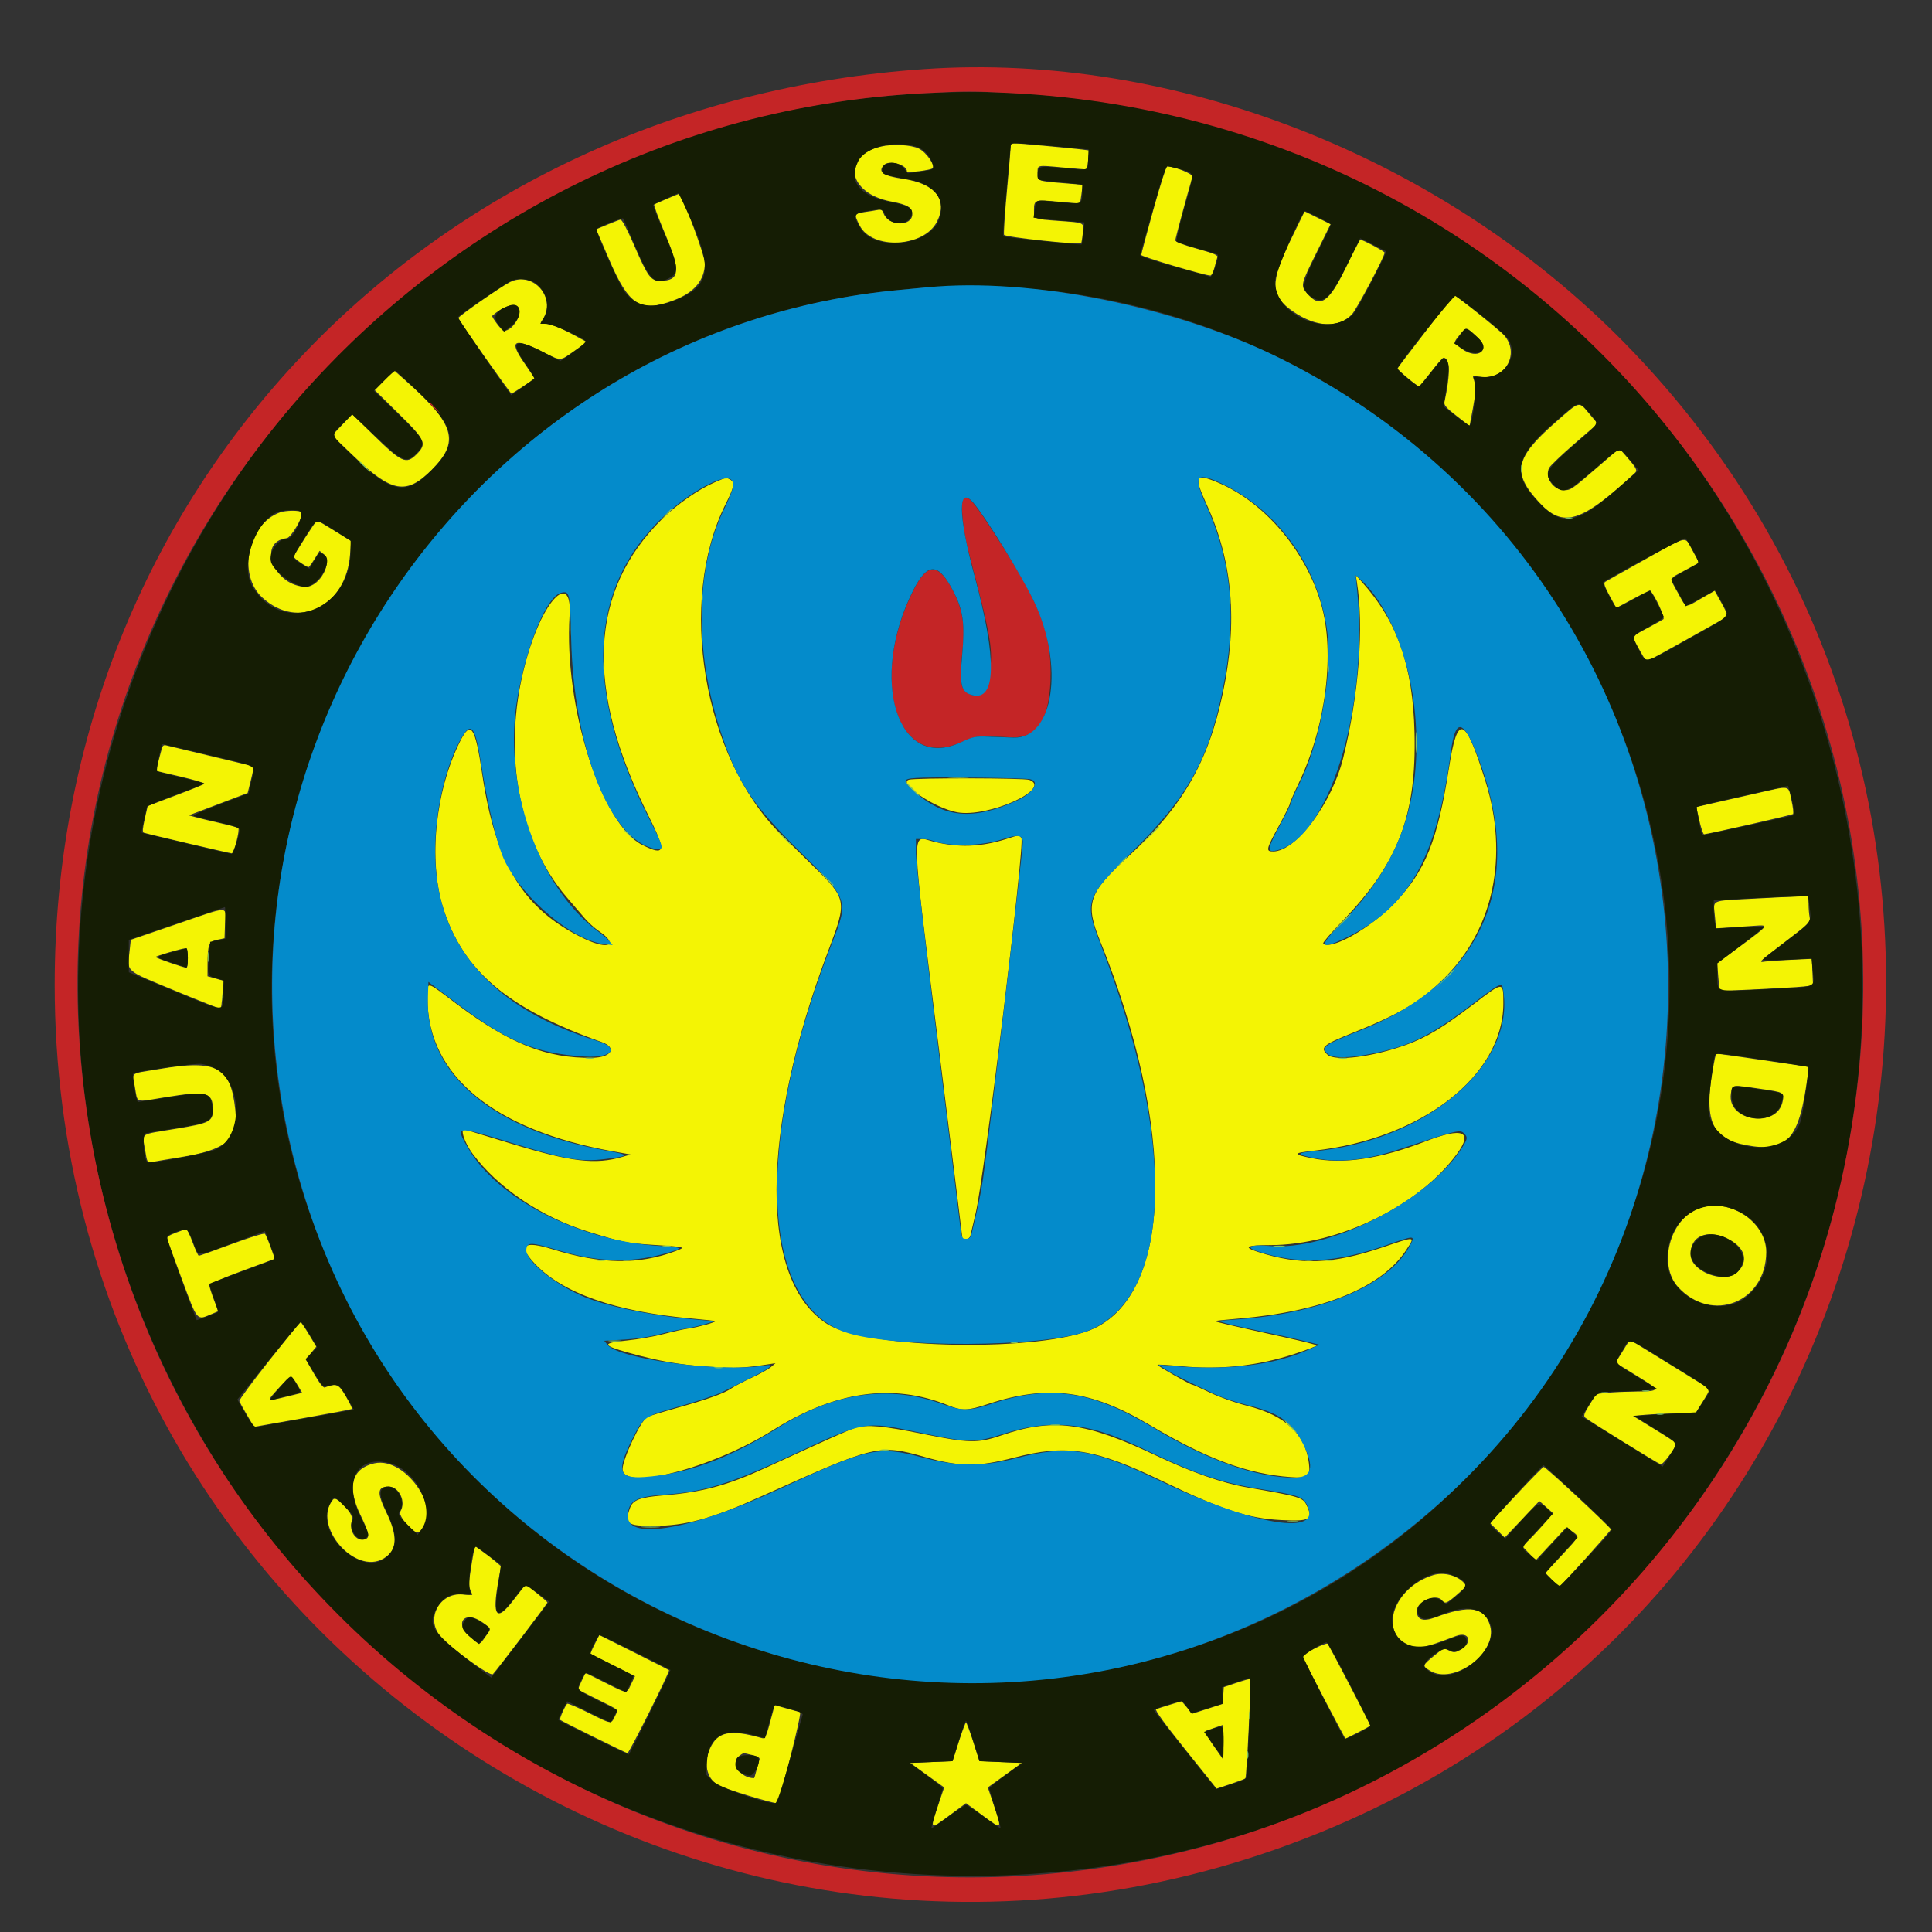 <svg id="svg" version="1.1" xmlns="http://www.w3.org/2000/svg" xmlns:xlink="http://www.w3.org/1999/xlink" width="400" height="400" viewBox="0, 0, 400,400"><rect x="0" y="0" width="400" height="400" fill="#333333" stroke="none"/><g id="svgg"><path id="path0" d="M209.262 30.278 C 209.264 30.634,208.910 34.796,208.477 39.525 C 208.044 44.255,207.775 48.347,207.879 48.619 C 208.059 49.086,223.484 50.749,223.838 50.339 C 223.911 50.254,224.068 49.321,224.187 48.266 C 224.439 46.029,224.621 46.122,219.259 45.741 C 214.025 45.368,214.074 45.390,214.074 43.477 C 214.074 41.358,214.258 41.299,219.363 41.781 C 221.642 41.996,223.541 42.138,223.581 42.098 C 223.622 42.057,223.768 41.175,223.906 40.137 L 224.156 38.251 221.059 38.002 C 214.766 37.496,214.815 37.512,214.815 35.946 C 214.815 34.097,214.526 34.167,220.076 34.677 C 222.781 34.926,225.014 35.100,225.038 35.065 C 225.062 35.029,225.179 34.134,225.299 33.075 L 225.516 31.151 223.962 30.947 C 222.305 30.729,210.378 29.630,209.676 29.630 C 209.447 29.630,209.261 29.921,209.262 30.278 M182.348 30.355 C 174.096 32.321,175.561 40.045,184.502 41.716 C 187.829 42.338,188.889 42.961,188.889 44.296 C 188.889 46.973,183.959 46.880,182.934 44.183 C 182.661 43.466,182.394 43.302,181.754 43.459 C 181.298 43.571,180.047 43.777,178.972 43.917 C 176.851 44.194,176.793 44.355,177.975 46.667 C 180.601 51.803,191.337 51.242,194.023 45.828 C 196.272 41.295,193.616 37.992,186.946 37.025 C 182.808 36.426,181.628 35.557,183.037 34.148 C 184.120 33.065,187.778 34.100,187.778 35.490 C 187.778 35.830,192.620 35.245,193.049 34.853 C 193.686 34.272,191.782 31.514,190.224 30.760 C 188.583 29.965,184.800 29.770,182.348 30.355 M238.789 43.427 C 237.410 48.366,236.285 52.580,236.289 52.790 C 236.295 53.128,249.537 57.064,250.604 57.045 C 250.835 57.040,251.207 56.308,251.431 55.418 C 251.655 54.528,251.932 53.556,252.045 53.260 C 252.205 52.843,251.244 52.441,247.793 51.486 C 244.914 50.688,243.333 50.074,243.333 49.752 C 243.333 49.365,245.817 40.168,246.886 36.595 C 247.053 36.037,243.146 34.440,241.627 34.446 C 241.445 34.446,240.168 38.488,238.789 43.427 M138.148 41.144 C 136.824 41.721,135.609 42.243,135.447 42.305 C 135.285 42.367,136.333 45.197,137.775 48.593 C 140.985 56.155,140.757 58.148,136.681 58.148 C 134.737 58.148,134.129 57.326,131.346 50.926 C 129.815 47.404,128.754 45.410,128.447 45.478 C 128.181 45.537,126.944 46.011,125.698 46.530 L 123.434 47.476 126.056 53.590 C 130.209 63.274,132.546 64.771,139.468 62.182 C 143.762 60.575,145.926 57.979,145.926 54.435 C 145.926 52.933,141.442 40.887,140.605 40.141 C 140.578 40.116,139.472 40.568,138.148 41.144 M267.194 49.734 C 262.902 58.544,263.011 61.271,267.786 64.535 C 272.507 67.762,277.136 67.982,279.877 65.108 C 280.875 64.060,286.667 53.142,286.667 52.306 C 286.667 52.044,282.134 49.630,281.642 49.630 C 281.534 49.630,280.191 52.217,278.658 55.380 C 275.108 62.703,273.278 63.908,270.578 60.700 C 269.244 59.114,269.293 58.906,272.554 52.323 L 275.478 46.420 272.791 45.091 L 270.104 43.761 267.194 49.734 M105.532 58.436 C 103.513 59.466,94.761 65.588,94.887 65.883 C 95.247 66.725,105.656 81.481,105.890 81.481 C 106.098 81.481,109.916 78.973,110.639 78.360 C 110.686 78.321,109.704 76.823,108.457 75.032 C 105.300 70.494,106.384 69.845,112.222 72.778 C 116.277 74.814,115.829 74.824,118.939 72.633 L 121.511 70.821 118.811 69.366 C 115.708 67.694,113.977 67.037,112.680 67.037 C 111.806 67.037,111.791 66.999,112.338 66.165 C 115.300 61.644,110.324 55.993,105.532 58.436 M295.185 68.580 C 292.028 72.675,289.398 76.142,289.342 76.284 C 289.249 76.517,293.425 80.000,293.798 80.000 C 293.884 80.000,294.988 78.667,296.251 77.037 C 297.514 75.407,298.674 74.074,298.829 74.074 C 300.254 74.074,300.338 77.362,299.064 83.214 C 298.922 83.864,299.409 84.425,301.574 86.111 L 304.259 88.201 304.967 84.406 C 305.505 81.518,305.586 80.280,305.305 79.227 L 304.935 77.844 306.882 78.045 C 311.787 78.551,314.648 73.107,311.413 69.423 C 310.455 68.332,301.400 61.086,301.042 61.123 C 300.978 61.130,298.343 64.486,295.185 68.580 M107.196 63.545 C 108.413 64.763,106.178 68.572,104.285 68.504 C 103.895 68.491,101.695 65.578,101.921 65.375 C 103.927 63.568,106.371 62.720,107.196 63.545 M305.833 69.776 C 308.771 72.486,305.976 74.630,302.648 72.220 C 300.809 70.887,300.829 71.049,302.281 69.241 C 303.569 67.639,303.508 67.630,305.833 69.776 M79.600 78.739 L 77.593 80.776 82.500 85.598 C 88.108 91.110,88.446 91.867,86.268 94.046 C 84.084 96.230,83.171 95.812,77.107 89.856 L 72.917 85.741 70.842 87.954 L 68.766 90.167 73.364 94.560 C 81.145 101.995,84.148 102.502,89.386 97.265 C 95.224 91.427,94.189 87.857,84.054 78.871 L 81.607 76.702 79.600 78.739 M322.122 87.377 C 313.629 94.802,312.992 97.850,318.651 103.989 C 323.621 109.382,327.294 108.260,338.483 97.932 C 339.074 97.387,338.814 96.902,336.534 94.290 L 335.267 92.840 331.430 96.152 C 325.295 101.446,325.245 101.481,323.844 101.481 C 321.567 101.481,319.727 98.746,320.736 96.861 C 320.989 96.389,323.348 94.139,325.979 91.862 L 330.763 87.722 329.282 85.953 C 326.780 82.964,327.283 82.864,322.122 87.377 M147.963 99.867 C 144.668 101.272,140.170 104.406,137.096 107.439 C 121.983 122.351,121.035 142.492,134.210 168.792 C 137.987 176.331,137.791 177.337,133.012 174.955 C 124.487 170.707,116.717 146.222,117.923 127.407 C 118.461 119.020,113.430 122.921,109.863 133.657 C 103.526 152.736,106.484 173.202,117.407 185.850 C 118.731 187.384,120.389 189.319,121.092 190.152 C 121.794 190.985,123.108 192.168,124.012 192.781 C 128.129 195.574,126.063 196.758,121.137 194.429 C 108.454 188.428,102.620 179.056,99.823 160.185 C 98.371 150.387,97.479 149.058,95.286 153.426 C 90.132 163.694,88.657 178.097,91.751 187.963 C 95.828 200.967,105.158 208.870,124.537 215.734 C 127.832 216.901,126.638 218.948,122.627 219.008 C 113.193 219.149,105.535 216.114,94.599 207.900 C 87.940 202.897,88.519 203.003,88.519 206.793 C 88.519 222.643,102.266 233.965,126.852 238.363 L 130.556 239.025 128.908 239.510 C 123.300 241.162,118.328 240.581,106.013 236.834 C 100.974 235.302,96.577 233.964,96.240 233.862 C 95.168 233.537,96.158 236.598,97.863 238.884 C 103.137 245.950,111.987 251.929,121.646 254.951 C 128.865 257.210,129.731 257.385,135.513 257.751 C 141.966 258.160,142.079 258.192,139.916 259.009 C 132.254 261.904,124.531 261.792,114.365 258.640 C 108.414 256.794,107.140 257.790,110.648 261.545 C 116.394 267.696,127.404 271.568,143.148 272.976 C 145.796 273.213,148.021 273.462,148.092 273.530 C 148.309 273.737,144.364 274.829,142.593 275.053 C 141.676 275.169,139.349 275.681,137.422 276.192 C 135.495 276.703,132.042 277.311,129.749 277.542 C 124.563 278.066,124.615 278.513,130.043 280.038 C 136.381 281.819,140.817 282.591,146.955 282.982 C 152.416 283.330,153.947 283.260,159.444 282.408 L 160.556 282.236 159.630 283.026 C 159.120 283.461,157.289 284.474,155.560 285.279 C 153.831 286.084,151.967 287.062,151.419 287.452 C 149.998 288.464,146.426 289.746,140.113 291.511 C 137.097 292.354,134.345 293.194,133.997 293.378 C 132.695 294.067,128.931 302.012,128.898 304.140 C 128.827 308.793,147.537 303.964,160.000 296.113 C 172.858 288.014,184.868 286.311,196.321 290.965 C 199.166 292.121,200.307 292.085,204.488 290.706 C 216.906 286.611,225.788 287.751,238.009 295.008 C 249.892 302.066,258.316 305.181,267.229 305.813 C 270.890 306.073,271.324 305.743,270.994 302.957 C 270.280 296.926,266.091 293.033,258.174 291.043 C 255.756 290.435,252.470 289.268,250.513 288.322 C 248.629 287.412,246.964 286.667,246.814 286.667 C 246.406 286.667,239.630 282.809,239.630 282.577 C 239.630 282.466,241.838 282.592,244.537 282.857 C 252.607 283.648,260.504 282.789,268.056 280.298 C 270.551 279.475,272.592 278.696,272.592 278.568 C 272.592 278.439,269.717 277.701,266.203 276.929 C 254.833 274.430,251.425 273.636,251.547 273.517 C 251.613 273.452,253.874 273.212,256.573 272.984 C 274.003 271.508,286.160 266.505,291.177 258.742 C 293.026 255.882,293.224 255.900,286.147 258.283 C 275.761 261.780,269.190 262.011,260.420 259.189 C 257.285 258.179,258.001 257.791,263.007 257.783 C 277.152 257.763,293.781 249.646,301.611 238.941 C 305.067 234.215,302.863 233.306,295.185 236.288 C 285.683 239.979,278.033 241.111,271.558 239.786 C 267.526 238.961,267.612 238.727,272.133 238.224 C 294.430 235.745,311.229 222.666,311.245 207.774 C 311.250 203.153,311.317 203.152,305.181 207.837 C 298.772 212.730,295.395 214.769,291.138 216.317 C 284.213 218.834,276.452 219.812,274.855 218.369 C 273.215 216.886,273.863 216.321,280.046 213.843 C 289.971 209.865,294.187 207.340,299.101 202.431 C 309.231 192.309,312.376 177.217,307.567 161.802 C 303.311 148.159,301.770 147.591,299.990 159.009 C 297.652 174.008,295.113 180.324,288.766 186.935 C 283.684 192.229,275.500 196.858,273.955 195.313 C 273.822 195.180,275.586 193.132,277.875 190.762 C 289.491 178.736,293.282 168.851,292.859 151.692 C 292.515 137.788,289.299 128.624,281.866 120.370 L 280.699 119.074 280.922 120.465 C 282.420 129.794,281.351 143.661,278.117 156.852 C 275.820 166.222,268.347 176.250,263.633 176.288 C 262.034 176.301,262.115 175.894,264.635 171.255 C 265.951 168.833,267.029 166.665,267.032 166.436 C 267.035 166.208,267.863 164.291,268.872 162.177 C 274.543 150.296,276.439 135.112,273.511 125.010 C 270.332 114.041,261.868 104.052,252.290 99.965 C 247.457 97.903,247.114 98.509,249.794 104.367 C 255.223 116.230,256.300 128.747,253.167 143.541 C 250.136 157.852,244.775 167.098,233.551 177.378 C 225.321 184.915,224.615 187.041,227.760 194.815 C 243.431 233.555,242.941 267.243,226.594 275.006 C 216.105 279.987,179.706 279.424,171.315 274.150 C 157.173 265.262,157.267 234.368,171.550 196.667 C 175.401 186.502,175.334 186.130,168.426 179.376 C 165.964 176.969,162.882 173.937,161.578 172.637 C 145.537 156.664,140.180 124.425,150.232 104.359 C 152.028 100.775,152.194 99.839,151.135 99.272 C 150.261 98.804,150.608 98.739,147.963 99.867 M57.963 106.091 C 51.296 108.504,49.130 118.936,54.305 123.707 C 61.698 130.521,71.657 125.632,72.478 114.786 L 72.686 112.033 69.276 109.905 C 67.400 108.735,65.754 107.779,65.618 107.780 C 65.414 107.781,61.195 114.325,60.809 115.239 C 60.704 115.489,63.421 117.407,63.881 117.407 C 63.986 117.407,64.545 116.649,65.121 115.723 L 66.170 114.038 67.018 114.725 C 68.991 116.323,66.201 121.481,63.365 121.481 C 56.779 121.481,53.081 112.149,59.377 111.418 C 60.291 111.311,63.020 106.600,62.480 106.060 C 62.048 105.628,59.189 105.647,57.963 106.091 M340.555 115.843 C 336.277 118.231,332.570 120.319,332.318 120.483 C 331.977 120.704,332.214 121.432,333.244 123.326 L 334.630 125.872 338.079 124.009 C 339.976 122.984,341.587 122.205,341.658 122.277 C 342.669 123.301,344.801 127.931,344.386 128.203 C 344.113 128.383,342.597 129.226,341.019 130.077 C 337.673 131.880,337.788 131.542,339.476 134.613 C 340.707 136.852,340.863 136.998,341.606 136.603 C 343.661 135.511,357.581 127.727,357.711 127.597 C 357.792 127.517,357.215 126.293,356.429 124.878 L 355.000 122.306 352.222 123.912 C 348.746 125.922,349.200 126.025,347.433 122.825 C 345.563 119.437,345.413 119.941,348.849 118.078 L 351.772 116.494 350.423 113.994 C 348.754 110.900,349.740 110.715,340.555 115.843 M33.315 155.680 C 33.095 156.528,32.775 157.757,32.603 158.410 L 32.290 159.599 37.440 160.801 C 40.273 161.462,42.465 162.128,42.311 162.281 C 42.158 162.435,39.455 163.531,36.305 164.717 L 30.578 166.873 29.964 169.577 C 29.526 171.507,29.470 172.317,29.768 172.408 C 30.911 172.759,47.646 176.675,47.985 176.671 C 48.444 176.666,49.699 171.774,49.327 171.439 C 49.188 171.314,47.481 170.851,45.534 170.410 C 43.587 169.970,41.340 169.429,40.541 169.208 L 39.089 168.807 45.179 166.495 L 51.269 164.183 51.947 161.490 C 52.320 160.009,52.576 158.756,52.516 158.704 C 52.456 158.652,48.741 157.746,44.259 156.690 C 39.778 155.634,35.572 154.627,34.913 154.453 C 33.739 154.143,33.707 154.168,33.315 155.680 M188.191 161.432 C 185.782 162.107,193.545 167.351,198.179 168.179 C 204.569 169.321,217.961 163.311,213.124 161.472 C 212.065 161.070,189.614 161.034,188.191 161.432 M363.519 164.288 C 360.463 164.983,356.443 165.894,354.585 166.314 L 351.207 167.076 351.847 169.927 C 352.198 171.495,352.635 172.756,352.817 172.730 C 354.574 172.476,370.994 168.738,371.209 168.543 C 371.365 168.402,371.222 167.088,370.891 165.624 C 370.183 162.490,370.871 162.615,363.519 164.288 M208.337 173.711 C 203.130 175.373,198.400 175.541,193.249 174.245 C 188.563 173.066,188.456 169.555,194.612 218.889 C 197.167 239.361,199.257 256.236,199.258 256.389 C 199.261 257.099,200.741 256.600,200.906 255.833 C 201.005 255.375,201.503 253.250,202.011 251.111 C 203.823 243.495,212.235 174.426,211.464 173.497 C 210.927 172.850,211.064 172.840,208.337 173.711 M362.714 186.076 C 354.027 186.552,354.735 186.230,355.045 189.566 L 355.290 192.204 358.108 192.019 C 359.658 191.918,361.968 191.761,363.241 191.672 C 366.308 191.456,366.301 191.467,360.532 195.741 L 355.532 199.444 355.752 202.214 C 355.873 203.738,356.023 205.035,356.085 205.098 C 356.219 205.232,370.850 204.508,373.519 204.235 L 375.370 204.046 375.249 201.282 L 375.127 198.519 370.804 198.722 C 368.427 198.833,366.023 198.996,365.463 199.083 C 363.948 199.318,364.019 199.248,369.660 194.938 C 374.615 191.152,374.865 190.899,374.660 189.874 C 374.541 189.281,374.444 188.067,374.444 187.176 L 374.444 185.556 372.315 185.611 C 371.144 185.642,366.823 185.851,362.714 186.076 M36.411 191.387 L 27.081 194.583 26.841 196.830 C 26.356 201.354,25.622 200.706,36.217 205.101 C 41.368 207.237,45.638 208.922,45.705 208.844 C 45.771 208.767,45.937 207.435,46.072 205.884 L 46.318 203.065 44.640 202.596 L 42.963 202.126 42.967 199.859 C 42.975 195.563,43.206 194.947,44.949 194.580 L 46.481 194.258 46.589 191.203 C 46.720 187.483,47.867 187.463,36.411 191.387 M38.889 198.333 C 38.889 199.454,38.774 200.370,38.633 200.370 C 38.046 200.370,32.222 198.347,32.222 198.143 C 32.222 197.931,37.466 196.397,38.426 196.329 C 38.744 196.307,38.889 196.933,38.889 198.333 M355.041 219.167 C 352.565 231.597,353.998 235.627,361.401 237.059 C 370.044 238.730,372.519 235.975,374.249 222.757 L 374.494 220.884 365.117 219.512 C 359.960 218.758,355.629 218.142,355.492 218.144 C 355.356 218.146,355.153 218.606,355.041 219.167 M32.987 221.335 C 26.649 222.402,27.385 221.853,27.945 225.100 C 28.525 228.457,27.812 228.214,34.074 227.192 C 42.691 225.786,44.074 226.124,44.074 229.639 C 44.074 232.236,43.509 232.534,36.334 233.719 C 28.736 234.973,29.463 234.486,30.022 237.951 C 30.468 240.714,30.499 240.772,31.443 240.580 C 31.973 240.472,34.574 240.035,37.222 239.609 C 46.914 238.051,49.373 235.936,48.708 229.732 C 47.758 220.857,44.898 219.329,32.987 221.335 M364.444 225.423 C 369.379 226.137,369.435 226.168,369.093 227.991 C 368.017 233.729,357.495 232.200,358.360 226.431 C 358.648 224.515,358.428 224.552,364.444 225.423 M351.671 250.199 C 345.672 252.490,343.236 261.913,347.457 266.493 C 354.441 274.069,365.623 269.630,365.677 259.259 C 365.709 252.894,357.879 247.828,351.671 250.199 M36.374 255.236 C 34.875 255.812,34.462 256.134,34.615 256.606 C 34.726 256.945,36.119 260.722,37.713 265.000 C 40.938 273.659,40.694 273.375,43.792 272.062 L 45.176 271.475 44.255 269.027 C 43.748 267.680,43.333 266.365,43.333 266.105 C 43.333 265.828,46.160 264.588,50.118 263.128 L 56.903 260.625 56.020 258.183 C 55.534 256.840,55.004 255.605,54.841 255.439 C 54.678 255.273,51.593 256.232,47.985 257.569 C 44.377 258.906,41.309 260.000,41.167 260.000 C 41.025 260.000,40.443 258.750,39.875 257.222 C 39.307 255.694,38.728 254.453,38.588 254.464 C 38.448 254.474,37.452 254.822,36.374 255.236 M357.622 256.439 C 361.311 258.157,362.182 261.161,359.647 263.426 C 356.895 265.884,350.032 263.234,350.008 259.704 C 349.983 255.888,353.343 254.446,357.622 256.439 M55.741 281.691 C 52.278 286.065,49.496 289.836,49.558 290.070 C 49.621 290.305,50.330 291.604,51.133 292.957 L 52.595 295.417 62.650 293.640 C 68.180 292.663,72.777 291.791,72.866 291.702 C 72.955 291.613,72.388 290.439,71.606 289.092 C 70.118 286.528,69.662 286.337,67.241 287.266 C 66.935 287.384,66.123 286.352,65.028 284.455 L 63.299 281.457 64.391 280.133 L 65.482 278.809 63.947 276.256 C 63.102 274.852,62.327 273.712,62.224 273.722 C 62.121 273.731,59.204 277.318,55.741 281.691 M336.909 278.229 C 336.617 278.694,335.952 279.764,335.432 280.607 L 334.486 282.141 338.904 284.867 C 343.948 287.980,343.935 288.049,338.295 288.111 C 336.441 288.132,333.927 288.252,332.710 288.380 L 330.496 288.611 329.105 290.835 C 327.960 292.667,327.802 293.139,328.209 293.514 C 328.817 294.073,343.025 302.868,343.802 303.166 C 344.268 303.345,347.037 299.617,347.037 298.811 C 347.037 298.720,345.024 297.408,342.563 295.896 L 338.090 293.148 340.619 292.916 C 342.010 292.789,344.921 292.664,347.088 292.639 L 351.028 292.593 352.567 290.139 C 353.413 288.790,354.057 287.645,353.997 287.595 C 353.903 287.516,339.064 278.358,337.887 277.652 C 337.621 277.492,337.225 277.726,336.909 278.229 M61.780 287.057 L 62.563 288.373 59.192 289.196 C 55.025 290.212,55.066 290.271,57.829 287.256 C 60.322 284.535,60.281 284.537,61.780 287.057 M177.123 295.601 C 176.024 295.918,171.601 297.891,158.624 303.853 C 150.572 307.552,145.441 308.939,137.329 309.608 C 132.409 310.014,131.008 310.552,130.411 312.266 C 129.285 315.494,129.850 315.927,135.167 315.919 C 142.005 315.909,147.249 314.473,157.778 309.726 C 181.320 299.113,181.991 298.953,191.499 301.661 C 198.690 303.709,202.397 303.738,209.870 301.802 C 220.841 298.960,226.574 299.864,240.721 306.668 C 253.100 312.622,258.389 314.358,265.237 314.712 C 271.228 315.022,271.930 314.615,270.522 311.648 C 269.753 310.028,269.160 309.850,258.148 307.937 C 253.044 307.050,246.685 304.820,239.278 301.318 C 224.610 294.383,217.935 293.533,207.181 297.228 C 202.475 298.846,200.540 298.804,191.078 296.884 C 182.770 295.197,179.549 294.901,177.123 295.601 M77.509 302.967 C 72.820 304.023,71.793 307.836,74.630 313.663 C 76.488 317.481,76.646 318.358,75.537 318.709 C 73.751 319.277,72.087 316.836,72.861 314.785 C 73.347 313.496,69.749 309.520,68.958 310.472 C 64.521 315.818,73.542 326.252,79.474 322.635 C 82.256 320.938,82.407 318.099,79.981 313.110 C 77.995 309.025,78.107 307.778,80.462 307.778 C 82.663 307.778,84.136 310.947,82.874 312.967 C 82.329 313.840,85.812 317.751,86.664 317.224 C 92.215 313.793,84.283 301.441,77.509 302.967 M313.898 309.516 L 308.488 315.329 310.011 316.831 L 311.534 318.333 315.119 314.550 L 318.704 310.766 320.140 312.037 L 321.576 313.309 319.710 315.451 C 318.684 316.629,317.245 318.168,316.512 318.871 L 315.181 320.150 316.572 321.586 L 317.963 323.022 321.143 319.603 L 324.323 316.184 325.495 317.051 C 327.030 318.186,327.155 317.902,323.309 322.043 L 319.951 325.659 321.347 327.089 C 322.115 327.875,322.775 328.519,322.815 328.519 C 323.063 328.519,333.519 316.931,333.519 316.656 C 333.519 316.254,320.038 303.704,319.606 303.704 C 319.443 303.704,316.874 306.319,313.898 309.516 M97.604 324.108 C 97.072 327.292,97.018 328.368,97.352 329.101 C 97.586 329.614,97.778 330.098,97.778 330.176 C 97.778 330.253,96.903 330.230,95.833 330.123 C 91.012 329.643,88.047 335.157,91.197 338.745 C 93.497 341.364,101.502 347.177,102.041 346.619 C 102.938 345.691,113.318 332.041,113.326 331.781 C 113.333 331.547,109.114 328.148,108.817 328.148 C 108.746 328.148,107.616 329.560,106.305 331.285 C 102.796 335.903,101.846 334.733,103.157 327.407 L 103.720 324.259 102.577 323.286 C 101.948 322.751,100.724 321.804,99.857 321.181 L 98.281 320.049 97.604 324.108 M296.761 326.105 C 288.573 328.617,285.331 337.932,291.717 340.600 C 293.823 341.480,294.321 341.384,301.464 338.708 C 304.338 337.632,304.979 340.241,302.194 341.681 C 301.204 342.193,300.952 342.197,299.988 341.716 C 298.926 341.187,298.847 341.215,296.857 342.854 C 294.457 344.830,294.440 344.893,296.062 345.896 C 300.932 348.906,310.009 342.204,308.526 336.694 C 307.452 332.704,304.304 332.198,297.158 334.867 C 294.599 335.822,293.333 335.368,293.333 333.494 C 293.333 331.546,297.322 329.855,298.519 331.296 C 299.203 332.121,299.491 332.014,301.688 330.118 C 303.551 328.509,303.654 328.337,303.111 327.737 C 301.687 326.164,298.903 325.448,296.761 326.105 M99.944 335.928 C 101.768 337.249,101.743 337.105,100.463 338.914 C 99.210 340.686,99.355 340.689,97.274 338.857 C 93.916 335.901,96.299 333.287,99.944 335.928 M123.129 340.408 C 122.603 341.446,122.225 342.344,122.290 342.402 C 122.355 342.460,124.447 343.527,126.939 344.773 L 131.472 347.038 130.662 348.704 C 129.668 350.751,130.054 350.775,125.240 348.361 L 121.232 346.351 120.414 348.035 C 119.964 348.961,119.645 349.763,119.705 349.817 C 119.766 349.871,121.565 350.787,123.704 351.852 C 128.416 354.199,128.034 353.824,127.295 355.375 C 126.511 357.019,126.655 357.039,121.829 354.618 C 119.582 353.491,117.614 352.650,117.455 352.748 C 117.074 352.984,115.766 355.893,115.961 356.073 C 116.273 356.364,129.635 362.963,129.910 362.963 C 130.262 362.963,138.744 346.023,138.504 345.799 C 138.410 345.711,135.128 344.037,131.209 342.080 L 124.086 338.521 123.129 340.408 M272.130 341.334 C 270.755 342.032,269.630 342.694,269.630 342.806 C 269.630 343.014,273.983 351.455,276.919 356.940 L 278.553 359.992 281.128 358.695 C 282.545 357.982,283.704 357.335,283.704 357.258 C 283.704 357.021,275.133 340.572,274.873 340.310 C 274.739 340.175,273.505 340.636,272.130 341.334 M256.038 348.408 L 253.372 349.308 253.260 351.043 L 253.148 352.778 250.000 353.795 L 246.852 354.813 245.741 353.513 L 244.630 352.214 242.245 352.946 C 240.933 353.349,239.636 353.764,239.363 353.869 C 239.034 353.995,241.062 356.800,245.374 362.185 L 251.880 370.310 254.736 369.366 C 256.307 368.847,257.703 368.319,257.837 368.193 C 258.099 367.946,259.087 347.839,258.847 347.632 C 258.768 347.564,257.504 347.914,256.038 348.408 M159.979 354.565 C 158.605 359.807,158.486 360.079,157.649 359.840 C 151.172 357.994,148.584 358.518,147.005 361.994 C 145.631 365.018,146.290 368.140,148.602 369.564 C 149.782 370.291,160.638 373.596,160.864 373.298 C 161.584 372.347,166.126 354.444,165.647 354.444 C 165.494 354.444,164.247 354.124,162.876 353.732 L 160.384 353.019 159.979 354.565 M198.497 360.648 L 197.222 364.630 192.835 364.815 L 188.448 365.000 191.966 367.534 L 195.484 370.067 194.223 373.810 C 192.514 378.887,192.495 378.870,196.481 375.926 L 200.000 373.327 203.519 375.926 C 207.505 378.870,207.486 378.887,205.777 373.810 L 204.516 370.067 208.034 367.534 L 211.552 365.000 207.165 364.815 L 202.778 364.630 201.503 360.648 C 200.802 358.458,200.126 356.667,200.000 356.667 C 199.874 356.667,199.198 358.458,198.497 360.648 M253.261 362.250 L 253.148 364.154 251.182 361.333 C 249.827 359.389,249.366 358.457,249.700 358.334 C 249.967 358.237,250.852 357.929,251.667 357.650 L 253.148 357.143 253.261 358.744 C 253.322 359.625,253.322 361.203,253.261 362.250 M155.783 363.383 C 157.018 363.694,157.394 363.945,157.236 364.356 C 157.119 364.661,156.840 365.639,156.616 366.529 C 156.392 367.420,156.170 368.148,156.122 368.148 C 153.247 368.148,151.086 364.912,153.045 363.540 C 154.026 362.853,153.743 362.869,155.783 363.383 " stroke="none" fill="#f4f404" fill-rule="evenodd"></path><path id="path1" d="M191.667 19.282 C 49.503 26.443,-31.239 185.055,46.221 305.000 C 112.815 408.120,263.942 417.290,342.267 322.963 C 436.749 209.177,367.978 36.850,221.441 20.197 C 211.460 19.063,201.868 18.768,191.667 19.282 M189.911 30.426 C 191.230 30.835,192.765 32.587,193.147 34.118 C 193.386 35.073,193.349 35.093,190.676 35.491 L 187.963 35.895 187.103 34.800 C 185.738 33.061,182.291 33.522,182.649 35.395 C 182.793 36.149,182.957 36.202,188.330 37.211 C 193.693 38.218,196.041 41.534,194.314 45.666 C 192.111 50.940,181.127 52.051,178.196 47.296 C 176.554 44.634,176.693 44.210,179.353 43.747 C 182.641 43.174,182.748 43.193,183.219 44.441 C 184.052 46.649,187.932 46.845,188.677 44.716 C 189.211 43.192,188.383 42.623,184.494 41.842 C 177.939 40.528,175.630 37.706,177.641 33.469 C 179.085 30.425,185.099 28.934,189.911 30.426 M218.704 30.311 L 225.370 30.938 225.285 32.931 C 225.176 35.467,225.639 35.299,220.186 34.786 C 215.033 34.301,214.832 34.360,214.820 36.341 C 214.815 37.278,214.909 37.320,217.500 37.553 C 218.977 37.686,221.060 37.893,222.130 38.014 L 224.074 38.233 224.068 39.765 C 224.059 42.327,224.014 42.345,219.107 41.840 C 214.158 41.329,214.518 41.214,214.218 43.402 L 213.988 45.078 215.790 45.307 C 216.782 45.433,219.153 45.649,221.060 45.787 L 224.527 46.038 224.272 48.295 C 224.132 49.536,223.988 50.575,223.953 50.605 C 223.765 50.763,207.927 49.134,207.737 48.937 C 207.612 48.809,207.897 44.620,208.370 39.630 C 208.842 34.639,209.235 30.347,209.244 30.093 C 209.264 29.502,210.374 29.527,218.704 30.311 M244.489 35.072 C 247.396 35.880,247.359 35.448,245.180 43.130 C 244.148 46.770,243.435 49.870,243.596 50.020 C 243.757 50.171,245.702 50.804,247.918 51.428 C 250.133 52.053,252.021 52.638,252.113 52.730 C 252.449 53.066,250.994 57.442,250.594 57.298 C 250.369 57.217,246.972 56.259,243.044 55.170 C 238.922 54.026,235.960 53.024,236.039 52.798 C 236.114 52.583,237.307 48.366,238.690 43.426 C 240.430 37.209,241.362 34.444,241.718 34.444 C 242.002 34.444,243.248 34.727,244.489 35.072 M143.329 46.151 C 147.661 56.111,146.783 59.568,139.209 62.375 C 134.632 64.072,131.429 63.375,129.188 60.196 C 127.971 58.469,123.248 47.845,123.509 47.422 C 123.718 47.085,128.861 45.024,129.011 45.218 C 129.076 45.302,130.195 47.870,131.498 50.926 C 134.575 58.142,135.587 59.108,138.492 57.606 C 140.664 56.483,140.535 55.232,137.533 48.292 C 136.177 45.154,135.140 42.514,135.230 42.424 C 135.435 42.219,140.100 40.065,140.419 40.027 C 140.548 40.012,141.857 42.768,143.329 46.151 M272.972 45.005 C 274.393 45.720,275.556 46.389,275.556 46.491 C 275.556 46.593,274.296 49.190,272.758 52.263 C 269.604 58.559,269.373 59.879,271.190 61.229 C 273.911 63.252,275.256 62.138,278.864 54.866 L 281.618 49.318 284.235 50.629 C 285.674 51.349,286.903 51.985,286.966 52.041 C 287.232 52.277,281.110 63.978,280.223 64.929 C 275.378 70.130,263.968 65.426,263.968 58.227 C 263.968 56.521,269.529 43.704,270.269 43.704 C 270.335 43.704,271.551 44.289,272.972 45.005 M110.931 58.683 C 113.244 60.447,113.973 63.576,112.597 65.833 L 111.863 67.037 113.088 67.037 C 114.264 67.037,120.794 69.928,121.237 70.644 C 121.352 70.831,120.226 71.832,118.734 72.869 L 116.022 74.755 112.548 72.945 C 106.640 69.866,105.446 70.568,108.698 75.208 C 109.855 76.860,110.721 78.291,110.622 78.390 C 110.524 78.488,109.404 79.301,108.134 80.195 L 105.824 81.822 104.840 80.448 C 101.361 75.591,94.817 65.940,94.826 65.681 C 94.836 65.399,103.985 59.121,105.741 58.192 C 107.120 57.462,109.644 57.701,110.931 58.683 M217.222 60.151 C 324.572 72.822,380.900 193.314,321.650 283.531 C 260.682 376.363,121.237 367.874,71.367 268.295 C 26.399 178.503,86.718 69.191,186.296 60.017 C 188.639 59.802,191.222 59.559,192.037 59.479 C 195.337 59.154,212.701 59.617,217.222 60.151 M306.736 65.308 C 309.448 67.436,311.958 69.679,312.315 70.293 C 314.478 74.021,311.228 78.503,306.679 78.066 C 305.012 77.905,304.880 77.949,305.202 78.550 C 305.799 79.665,305.051 87.295,304.269 88.077 C 304.180 88.166,302.975 87.352,301.591 86.269 C 300.207 85.186,299.020 84.265,298.954 84.221 C 298.888 84.178,299.127 82.303,299.485 80.054 C 299.999 76.833,300.046 75.765,299.706 75.020 C 299.080 73.647,298.873 73.771,296.342 77.037 C 295.078 78.667,293.926 80.000,293.782 80.000 C 293.258 79.999,289.216 76.611,289.331 76.268 C 289.698 75.164,300.947 61.111,301.342 61.262 C 301.597 61.360,304.025 63.181,306.736 65.308 M105.556 63.231 C 102.612 64.208,101.843 65.629,103.304 67.392 L 104.366 68.672 106.092 67.257 C 108.340 65.416,107.943 62.439,105.556 63.231 M302.265 69.440 L 301.071 71.102 302.830 72.218 C 306.084 74.281,308.740 72.406,306.019 69.966 C 303.327 67.553,303.594 67.590,302.265 69.440 M86.656 81.186 C 94.398 88.580,94.935 91.742,89.395 97.323 C 84.129 102.628,81.180 102.175,73.582 94.894 C 68.192 89.727,68.399 90.273,70.896 87.807 L 72.924 85.805 77.714 90.310 C 83.381 95.641,84.114 95.960,86.103 93.971 C 88.356 91.718,88.146 91.250,82.418 85.735 L 77.411 80.915 79.536 78.790 C 80.704 77.621,81.764 76.707,81.890 76.758 C 82.016 76.810,84.161 78.802,86.656 81.186 M329.031 85.497 C 331.155 87.901,331.448 87.257,326.111 91.919 C 319.863 97.377,319.486 98.095,321.674 100.378 C 323.571 102.358,324.385 102.050,330.025 97.225 C 335.882 92.213,335.038 92.450,337.383 95.157 L 339.284 97.351 334.549 101.481 C 326.584 108.429,323.542 109.011,318.989 104.458 C 312.847 98.316,313.416 94.785,321.719 87.521 C 327.149 82.770,326.724 82.888,329.031 85.497 M62.142 105.869 C 63.061 106.451,60.772 111.481,59.589 111.481 C 57.561 111.481,55.519 114.371,56.125 116.383 C 56.723 118.368,61.000 121.470,63.148 121.476 C 65.893 121.485,69.164 115.953,67.074 114.835 C 66.057 114.290,66.103 114.262,65.030 116.094 L 64.063 117.743 62.414 116.742 C 60.343 115.485,60.314 115.743,63.020 111.419 C 65.705 107.131,65.204 107.256,69.312 109.848 L 72.593 111.918 72.593 114.040 C 72.593 126.602,58.176 131.749,52.194 121.321 C 49.534 116.683,53.380 106.731,58.183 105.824 C 59.725 105.534,61.648 105.555,62.142 105.869 M350.544 114.043 C 351.573 115.873,351.771 116.492,351.404 116.734 C 351.141 116.907,349.799 117.666,348.422 118.419 C 347.045 119.173,345.961 119.882,346.014 119.995 C 346.068 120.107,346.767 121.397,347.568 122.860 L 349.025 125.520 352.067 123.862 L 355.108 122.205 356.459 124.664 C 358.200 127.831,358.809 127.170,349.266 132.486 C 339.933 137.685,340.868 137.547,339.045 133.994 C 337.822 131.612,337.757 131.733,341.296 129.804 C 343.028 128.860,344.444 127.920,344.444 127.715 C 344.444 127.433,342.144 122.981,341.641 122.290 C 341.594 122.226,340.028 123.034,338.161 124.087 C 335.123 125.799,334.719 125.937,334.324 125.396 C 333.591 124.394,331.739 120.729,331.893 120.586 C 332.633 119.898,348.765 111.229,348.955 111.417 C 349.093 111.554,349.808 112.736,350.544 114.043 M43.118 156.297 C 53.965 158.909,52.813 158.232,52.073 161.559 L 51.470 164.269 45.575 166.486 C 42.333 167.705,39.877 168.808,40.118 168.937 C 40.359 169.065,42.597 169.635,45.093 170.203 C 48.591 170.999,49.623 171.369,49.600 171.821 C 49.537 173.060,48.277 176.849,47.943 176.803 C 47.367 176.722,29.454 172.476,29.337 172.392 C 29.278 172.350,29.503 171.111,29.838 169.639 L 30.447 166.963 32.353 166.134 C 33.401 165.678,36.050 164.653,38.239 163.856 C 40.427 163.059,42.218 162.324,42.218 162.222 C 42.219 162.120,40.095 161.551,37.498 160.956 C 34.902 160.362,32.668 159.778,32.533 159.660 C 32.269 159.427,33.389 154.074,33.702 154.074 C 33.806 154.074,38.043 155.074,43.118 156.297 M371.306 167.160 L 371.545 168.753 362.018 170.869 C 356.778 172.033,352.463 172.938,352.429 172.881 C 352.128 172.382,351.147 167.248,351.319 167.076 C 351.442 166.953,355.738 165.919,360.864 164.780 L 370.185 162.708 370.626 164.138 C 370.869 164.924,371.175 166.284,371.306 167.160 M374.579 187.274 C 375.091 191.007,375.251 190.743,370.093 194.674 C 367.495 196.653,365.204 198.429,365.000 198.621 C 364.768 198.841,366.574 198.875,369.851 198.713 L 375.073 198.455 375.323 201.145 C 375.643 204.585,376.466 204.275,365.602 204.806 C 354.830 205.332,355.570 205.550,355.561 201.852 L 355.556 199.444 360.370 195.783 C 363.019 193.770,365.185 192.036,365.185 191.931 C 365.185 191.825,362.957 191.851,360.233 191.988 L 355.281 192.236 355.048 191.072 C 354.920 190.431,354.815 189.114,354.815 188.145 L 354.815 186.383 361.574 186.030 C 365.292 185.835,369.686 185.649,371.339 185.616 L 374.344 185.556 374.579 187.274 M46.667 191.058 L 46.667 194.339 45.093 194.671 L 43.519 195.002 43.248 198.149 C 42.916 202.006,42.906 201.977,44.776 202.537 L 46.296 202.993 46.259 205.293 C 46.188 209.712,47.040 209.717,36.206 205.238 L 26.672 201.296 26.669 197.945 L 26.667 194.594 36.574 191.207 C 42.023 189.345,46.523 187.811,46.574 187.799 C 46.625 187.787,46.667 189.254,46.667 191.058 M35.463 197.160 C 31.949 198.124,31.946 198.165,35.278 199.236 C 36.755 199.710,38.171 200.177,38.426 200.274 C 38.762 200.402,38.889 199.881,38.889 198.373 C 38.889 197.231,38.764 196.313,38.611 196.334 C 38.458 196.355,37.042 196.726,35.463 197.160 M365.422 219.456 C 370.261 220.175,374.298 220.841,374.392 220.935 C 374.601 221.144,373.439 229.579,372.908 231.715 C 370.651 240.785,353.716 238.633,353.701 229.273 C 353.699 227.701,354.694 219.633,355.016 218.611 C 355.220 217.963,355.567 217.991,365.422 219.456 M44.615 221.249 C 50.258 224.281,50.312 235.436,44.695 237.967 C 42.933 238.761,30.895 241.018,30.504 240.628 C 29.727 239.850,29.424 234.790,30.145 234.631 C 30.574 234.536,33.486 234.051,36.615 233.551 C 43.459 232.460,44.263 231.992,43.961 229.274 C 43.601 226.042,42.883 225.884,34.594 227.222 C 31.438 227.731,28.727 228.148,28.569 228.148 C 28.225 228.148,27.309 222.567,27.605 222.272 C 28.045 221.832,40.269 220.093,41.667 220.271 C 42.481 220.375,43.808 220.815,44.615 221.249 M358.519 227.010 C 358.519 232.260,367.584 233.360,368.867 228.265 C 369.402 226.143,369.746 226.354,364.381 225.527 C 358.027 224.548,358.519 224.424,358.519 227.010 M360.072 250.854 C 366.894 254.192,367.873 262.729,362.048 268.098 C 356.177 273.510,345.185 268.768,345.185 260.823 C 345.185 252.171,352.606 247.201,360.072 250.854 M40.010 257.226 C 41.139 260.294,40.316 260.292,48.493 257.253 L 54.860 254.886 55.239 255.869 C 56.871 260.100,56.997 260.537,56.649 260.751 C 56.444 260.878,53.405 262.036,49.897 263.325 C 46.389 264.613,43.453 265.721,43.373 265.788 C 43.293 265.854,43.688 267.170,44.250 268.713 C 44.813 270.255,45.212 271.570,45.137 271.634 C 45.061 271.699,44.037 272.107,42.861 272.541 L 40.721 273.330 40.327 272.313 C 37.591 265.260,34.467 256.402,34.596 256.065 C 34.785 255.572,37.691 254.459,38.510 254.566 C 38.824 254.606,39.465 255.744,40.010 257.226 M351.512 256.532 C 348.784 258.969,349.892 262.173,353.997 263.716 C 357.564 265.057,359.973 264.275,360.731 261.531 C 361.827 257.560,354.691 253.691,351.512 256.532 M64.111 276.316 L 65.663 278.928 64.479 280.150 L 63.294 281.372 65.073 284.318 C 66.703 287.017,66.929 287.241,67.778 287.002 C 69.924 286.396,70.211 286.558,71.765 289.241 L 73.256 291.815 71.350 292.193 C 70.302 292.401,66.028 293.162,61.852 293.884 C 57.676 294.607,53.888 295.281,53.434 295.382 C 52.579 295.572,52.194 295.111,49.996 291.269 L 49.133 289.761 55.580 281.732 C 59.126 277.317,62.146 273.704,62.293 273.704 C 62.440 273.704,63.258 274.879,64.111 276.316 M345.799 282.413 C 355.165 288.208,354.434 287.377,352.635 290.185 L 351.211 292.407 344.772 292.778 L 338.333 293.148 342.685 295.858 C 347.671 298.964,347.459 298.562,345.640 301.439 L 344.243 303.648 335.848 298.463 L 327.452 293.278 328.771 291.176 C 330.650 288.182,330.710 288.153,335.163 288.112 C 337.314 288.091,339.991 287.966,341.111 287.834 L 343.148 287.593 339.259 285.219 C 333.948 281.977,334.226 282.424,335.842 279.726 C 337.548 276.880,336.322 276.550,345.799 282.413 M57.762 287.455 C 56.324 289.072,55.694 290.011,56.134 289.878 C 56.529 289.759,58.019 289.380,59.444 289.035 C 62.663 288.257,62.491 288.487,61.326 286.498 C 60.120 284.440,60.542 284.327,57.762 287.455 M80.830 302.982 C 86.244 304.485,90.118 312.450,87.379 316.447 L 86.482 317.757 84.373 315.670 C 82.407 313.725,82.301 313.532,82.799 312.820 C 84.023 311.073,82.461 307.778,80.407 307.778 C 78.436 307.778,78.303 309.374,79.983 312.874 C 82.408 317.925,82.355 320.529,79.785 322.550 C 74.768 326.497,65.296 317.557,68.181 311.598 C 69.146 309.604,69.070 309.595,71.438 311.993 C 73.154 313.730,73.354 314.084,73.000 314.747 C 72.070 316.484,74.002 319.350,75.545 318.524 C 76.563 317.980,76.532 317.822,74.666 314.068 C 70.935 306.559,73.982 301.080,80.830 302.982 M326.704 309.850 C 330.554 313.434,333.704 316.521,333.704 316.711 C 333.704 317.088,323.282 328.333,322.932 328.333 C 322.616 328.333,320.000 325.991,320.000 325.708 C 320.000 325.575,321.494 323.846,323.321 321.865 L 326.642 318.263 325.574 317.240 L 324.506 316.217 322.105 318.762 C 320.785 320.162,319.377 321.712,318.976 322.206 L 318.249 323.105 316.717 321.892 C 314.782 320.359,314.657 320.757,318.315 316.813 L 321.442 313.441 320.241 312.276 C 318.629 310.714,318.491 310.808,312.746 317.337 L 311.667 318.564 310.093 317.216 C 309.227 316.475,308.519 315.702,308.519 315.500 C 308.519 315.165,319.270 303.335,319.575 303.334 C 319.646 303.334,322.855 306.266,326.704 309.850 M101.296 322.168 C 102.519 323.084,103.583 323.884,103.663 323.944 C 103.742 324.004,103.510 325.899,103.147 328.153 C 102.070 334.849,102.858 335.585,106.319 331.111 C 109.027 327.610,108.436 327.756,111.323 329.876 L 113.677 331.605 112.672 332.960 C 112.119 333.706,109.426 337.246,106.687 340.827 L 101.707 347.340 99.465 345.639 C 89.319 337.948,88.368 336.605,90.449 332.902 C 91.663 330.743,93.290 329.874,95.742 330.077 C 97.556 330.228,97.704 330.184,97.386 329.590 C 96.661 328.235,97.815 319.764,98.657 320.257 C 98.886 320.391,100.074 321.251,101.296 322.168 M300.254 325.947 C 304.018 327.362,304.266 328.214,301.553 330.413 L 299.444 332.122 298.433 331.364 C 296.373 329.821,292.637 332.066,293.631 334.249 C 294.196 335.488,295.615 335.481,298.599 334.225 C 302.919 332.407,306.202 332.700,307.921 335.056 C 312.261 341.005,299.614 350.820,294.928 345.140 C 294.239 344.304,298.547 340.902,299.588 341.459 C 301.373 342.415,303.881 341.269,303.645 339.606 C 303.461 338.305,302.551 338.312,299.357 339.642 C 293.168 342.219,288.907 340.832,288.263 336.030 C 287.570 330.858,295.524 324.170,300.254 325.947 M96.093 335.716 C 95.354 336.845,95.722 337.631,97.737 339.227 L 99.191 340.378 100.336 338.932 C 101.781 337.108,101.804 337.225,99.742 335.918 C 97.632 334.579,96.866 334.537,96.093 335.716 M131.578 342.079 C 135.497 344.037,138.755 345.685,138.818 345.742 C 138.914 345.829,130.488 362.927,130.184 363.263 C 130.095 363.360,115.960 356.412,115.623 356.106 C 115.559 356.048,115.936 355.150,116.463 354.111 L 117.420 352.223 121.897 354.467 C 124.360 355.702,126.419 356.660,126.474 356.597 C 126.528 356.533,126.846 355.943,127.181 355.284 L 127.790 354.087 123.710 352.040 C 119.247 349.802,119.302 349.872,120.378 347.763 C 121.292 345.972,120.720 345.908,125.564 348.338 L 129.635 350.379 130.443 348.716 C 130.887 347.802,131.178 346.985,131.088 346.902 C 130.999 346.819,129.009 345.797,126.667 344.630 C 124.324 343.463,122.337 342.443,122.252 342.364 C 122.011 342.141,123.790 338.519,124.141 338.519 C 124.312 338.519,127.659 340.121,131.578 342.079 M279.352 348.473 C 281.745 353.128,283.704 357.094,283.704 357.286 C 283.704 357.669,278.625 360.235,278.380 359.976 C 277.942 359.512,269.815 343.447,269.815 343.045 C 269.815 342.596,273.846 340.070,274.630 340.029 C 274.833 340.018,276.958 343.818,279.352 348.473 M258.643 356.759 C 258.406 361.903,258.197 366.618,258.180 367.238 C 258.149 368.320,258.020 368.408,254.983 369.397 L 251.818 370.427 251.135 369.566 C 250.760 369.092,247.851 365.454,244.671 361.481 C 241.492 357.509,238.890 354.159,238.890 354.035 C 238.889 353.809,243.945 352.215,244.630 352.226 C 244.833 352.229,245.366 352.797,245.814 353.489 L 246.628 354.746 249.888 353.733 L 253.148 352.721 253.090 351.010 L 253.032 349.298 255.682 348.382 C 257.140 347.878,258.500 347.453,258.704 347.437 C 258.949 347.417,258.928 350.568,258.643 356.759 M163.813 353.891 C 165.238 354.272,166.268 354.738,166.188 354.967 C 166.110 355.189,164.915 359.412,163.532 364.352 C 161.755 370.702,160.864 373.333,160.491 373.333 C 158.181 373.333,149.026 370.118,147.674 368.833 L 146.211 367.441 146.355 364.883 C 146.658 359.522,149.803 357.627,155.790 359.199 L 158.381 359.879 159.244 356.699 C 160.250 352.994,160.308 352.863,160.871 353.066 C 161.105 353.150,162.429 353.522,163.813 353.891 M201.500 360.463 L 202.786 364.630 207.215 364.815 L 211.644 365.000 208.230 367.495 C 206.351 368.867,204.816 370.117,204.817 370.273 C 204.818 370.428,205.383 372.347,206.071 374.537 C 206.760 376.727,207.238 378.519,207.132 378.519 C 207.027 378.519,205.460 377.435,203.649 376.111 C 201.838 374.787,200.196 373.704,200.000 373.704 C 199.804 373.704,198.162 374.787,196.351 376.111 C 194.540 377.435,192.973 378.519,192.868 378.519 C 192.762 378.519,193.240 376.727,193.929 374.537 C 194.617 372.347,195.182 370.428,195.183 370.273 C 195.184 370.117,193.649 368.867,191.770 367.495 L 188.356 365.000 192.785 364.815 L 197.214 364.630 198.500 360.463 C 199.207 358.171,199.882 356.296,200.000 356.296 C 200.118 356.296,200.793 358.171,201.500 360.463 M250.848 358.018 L 249.289 358.570 251.194 361.230 C 252.242 362.692,253.152 363.958,253.217 364.043 C 253.281 364.128,253.333 362.670,253.333 360.802 C 253.333 357.052,253.392 357.117,250.848 358.018 M152.629 364.006 C 151.671 365.797,152.565 367.124,155.066 367.624 C 156.169 367.845,157.717 364.631,156.902 363.815 C 156.213 363.127,153.023 363.269,152.629 364.006 " stroke="none" fill="#151d04" fill-rule="evenodd"></path><path id="path2" d="M191.481 14.295 C 88.060 21.340,11.324 102.096,11.324 203.889 C 11.324 338.831,147.564 430.324,272.921 379.566 C 397.265 329.217,430.538 166.719,336.144 70.797 C 298.288 32.329,243.111 10.778,191.481 14.295 M209.219 19.262 C 326.847 25.203,408.846 135.939,379.940 249.815 C 363.465 314.718,311.755 366.428,246.852 382.903 C 137.871 410.566,29.994 336.120,17.237 224.444 C 5.202 119.099,85.521 24.628,191.667 19.282 C 199.907 18.867,201.369 18.865,209.219 19.262 M88.889 83.449 C 88.889 83.513,89.431 84.055,90.093 84.653 L 91.296 85.741 90.208 84.537 C 89.194 83.415,88.889 83.163,88.889 83.449 M199.506 103.210 C 198.773 103.943,199.318 109.643,200.581 114.444 C 205.318 132.452,205.654 134.437,204.844 139.624 C 204.232 143.542,202.978 144.740,200.614 143.663 C 198.830 142.850,198.574 141.072,199.291 134.480 C 199.823 129.589,199.324 126.309,197.492 122.651 C 194.488 116.651,192.116 116.387,189.350 121.743 C 179.631 140.564,185.636 159.962,199.207 153.582 C 201.792 152.366,202.467 152.304,209.305 152.653 C 214.906 152.938,217.494 148.720,217.515 139.276 C 217.532 130.969,215.268 125.128,207.047 112.272 C 201.674 103.872,200.389 102.327,199.506 103.210 " stroke="none" fill="#c42526" fill-rule="evenodd"></path><path id="path3" d="M192.037 59.479 C 191.222 59.559,188.639 59.802,186.296 60.017 C 99.191 68.042,39.212 153.791,60.737 239.524 C 84.744 335.142,196.595 378.951,279.630 325.258 C 373.338 264.664,365.346 124.417,265.332 74.330 C 243.782 63.538,213.374 57.377,192.037 59.479 M151.407 99.333 C 152.194 100.120,151.893 101.304,149.806 105.644 C 144.036 117.644,143.767 134.667,149.087 151.111 C 152.525 161.739,155.645 166.496,165.602 176.296 C 175.710 186.245,175.750 186.358,172.285 195.185 C 156.209 236.139,157.260 269.417,174.831 275.760 C 184.291 279.175,216.363 279.033,225.233 275.537 C 242.769 268.625,243.830 236.610,227.884 195.556 C 224.427 186.655,224.671 185.940,234.462 176.296 C 245.868 165.062,250.223 157.262,253.145 142.827 C 256.145 128.013,255.073 116.346,249.603 104.270 C 246.906 98.317,247.681 97.534,253.462 100.371 C 264.958 106.013,273.318 118.077,274.847 131.232 C 275.866 140.001,273.123 154.357,268.852 162.606 C 268.058 164.141,267.407 165.620,267.407 165.892 C 267.407 166.165,266.320 168.404,264.992 170.868 C 262.372 175.726,262.249 176.504,264.166 176.104 C 274.956 173.855,283.413 146.767,280.985 122.227 L 280.675 119.085 281.506 119.820 C 287.418 125.052,292.021 136.388,293.001 148.129 C 294.471 165.732,289.740 179.042,277.700 191.180 C 272.996 195.923,273.161 196.775,278.313 194.328 C 291.654 187.993,297.428 177.863,300.398 155.587 C 301.309 148.755,302.870 148.855,305.678 155.926 C 316.121 182.222,307.340 203.215,281.667 213.331 C 274.267 216.247,273.473 216.806,274.823 218.157 C 275.807 219.141,279.229 219.136,284.102 218.142 C 291.902 216.553,296.042 214.530,304.343 208.250 C 311.303 202.985,310.982 203.101,311.312 205.741 C 313.234 221.121,294.619 236.452,271.668 238.392 C 268.203 238.685,268.483 239.112,272.632 239.863 C 277.577 240.759,283.015 240.151,289.630 237.962 C 301.764 233.948,302.285 233.819,303.102 234.637 C 303.955 235.489,303.874 235.866,302.348 238.153 C 295.129 248.970,274.956 259.066,262.778 257.956 C 259.062 257.618,257.693 258.185,260.208 259.020 C 268.836 261.886,276.403 261.532,287.126 257.759 C 293.014 255.688,293.088 255.692,291.836 258.014 C 287.459 266.132,273.654 271.965,255.926 273.187 L 252.037 273.455 253.691 273.949 C 254.601 274.221,257.768 274.942,260.728 275.551 C 263.689 276.160,267.694 277.053,269.630 277.535 L 273.148 278.412 270.926 279.434 C 263.902 282.665,253.818 283.836,242.222 282.766 L 239.815 282.544 241.296 283.510 C 242.715 284.435,245.450 285.812,251.481 288.637 C 253.009 289.352,256.081 290.381,258.308 290.922 C 264.792 292.498,267.521 294.406,269.797 298.955 C 272.213 303.783,271.641 305.926,267.937 305.926 C 260.114 305.926,249.948 302.322,238.724 295.568 C 225.909 287.857,217.216 286.611,205.007 290.738 C 200.873 292.136,199.080 292.140,195.301 290.761 C 184.044 286.653,172.849 288.235,161.102 295.594 C 150.876 302.000,142.267 305.175,133.438 305.796 C 128.069 306.174,127.568 304.598,130.931 297.916 C 133.272 293.265,133.257 293.276,140.910 291.105 C 144.555 290.072,148.466 288.750,149.602 288.168 C 150.737 287.587,153.352 286.283,155.411 285.270 C 159.632 283.196,160.612 282.330,158.298 282.721 C 149.440 284.217,128.214 281.431,125.799 278.456 L 125.098 277.593 129.308 277.341 C 131.696 277.199,134.721 276.753,136.296 276.311 C 137.824 275.882,140.142 275.367,141.448 275.166 C 142.754 274.965,144.754 274.519,145.893 274.174 L 147.963 273.548 143.148 273.113 C 134.303 272.314,124.834 270.283,120.240 268.200 C 114.270 265.493,108.755 260.856,108.964 258.720 C 109.121 257.109,109.866 257.128,115.708 258.892 C 123.700 261.306,130.385 261.529,137.359 259.616 C 141.709 258.422,141.638 258.262,136.634 257.962 C 120.049 256.969,102.972 248.242,96.882 237.648 C 94.213 233.005,94.196 233.007,106.079 236.667 C 117.151 240.078,120.139 240.594,125.236 239.974 C 130.532 239.330,130.538 239.136,125.296 238.181 C 101.682 233.877,88.038 222.121,88.588 206.553 L 88.704 203.291 94.313 207.540 C 105.011 215.643,110.834 218.089,120.982 218.746 C 126.687 219.115,128.460 216.989,123.671 215.522 C 102.200 208.943,90.751 196.064,90.117 177.778 C 89.830 169.485,91.815 159.830,95.096 153.570 C 97.393 149.186,98.311 149.987,99.484 157.401 C 101.068 167.411,102.978 175.259,104.618 178.495 C 108.603 186.360,118.772 194.779,125.122 195.472 L 126.852 195.660 126.111 194.813 C 125.704 194.347,124.704 193.480,123.889 192.886 C 111.349 183.751,103.932 162.186,107.163 144.259 C 109.170 133.123,113.205 123.474,116.166 122.731 C 117.945 122.284,118.042 122.723,118.250 132.137 C 118.756 155.048,126.323 173.998,135.665 175.751 C 137.612 176.116,137.506 175.571,134.469 169.627 C 120.795 142.857,121.766 121.658,137.342 106.965 C 142.771 101.843,149.997 97.923,151.407 99.333 M201.732 104.352 C 204.691 108.035,211.580 119.298,214.069 124.520 C 220.409 137.827,218.144 153.000,209.861 152.712 C 208.817 152.676,206.546 152.592,204.815 152.527 C 201.867 152.415,201.490 152.490,198.898 153.704 C 185.818 159.829,179.806 140.677,189.038 122.295 C 192.062 116.274,194.312 116.366,197.494 122.643 C 199.417 126.438,199.780 129.155,199.211 135.518 C 198.633 141.988,198.977 143.340,201.354 143.937 C 206.274 145.171,206.424 136.390,201.775 119.259 C 198.293 106.427,198.275 100.047,201.732 104.352 M213.241 161.325 C 215.418 161.770,213.940 164.210,210.561 165.750 C 201.440 169.907,195.442 169.378,189.324 163.877 C 186.548 161.381,186.691 161.161,191.204 161.008 C 195.785 160.852,212.071 161.087,213.241 161.325 M211.771 174.259 C 211.875 175.373,204.616 236.812,203.529 244.019 C 203.033 247.311,202.462 250.053,201.169 255.370 C 200.960 256.228,200.692 256.481,199.994 256.481 C 199.116 256.481,199.075 256.358,198.601 252.222 C 198.332 249.880,196.204 232.615,193.871 213.856 C 191.538 195.098,189.630 178.389,189.630 176.727 L 189.630 173.704 190.902 173.704 C 191.602 173.704,192.582 173.859,193.080 174.048 C 196.562 175.372,203.090 175.222,207.701 173.713 C 210.689 172.735,211.640 172.863,211.771 174.259 M225.438 295.760 C 228.928 296.543,232.254 297.823,238.148 300.649 C 247.436 305.102,252.972 306.980,260.370 308.188 C 268.909 309.581,269.708 309.842,270.580 311.530 C 274.031 318.202,259.621 315.889,240.370 306.682 C 226.195 299.901,221.168 299.101,210.370 301.905 C 203.401 303.714,198.137 303.660,190.791 301.702 C 181.803 299.307,179.667 299.780,161.667 308.158 C 143.564 316.583,130.000 319.063,130.000 313.948 C 130.000 310.775,131.517 309.876,137.593 309.447 C 145.802 308.868,151.393 307.131,163.995 301.242 C 179.137 294.167,178.958 294.199,190.068 296.531 C 200.939 298.813,201.671 298.820,208.325 296.688 C 214.210 294.803,219.819 294.499,225.438 295.760 " stroke="none" fill="#048bcb" fill-rule="evenodd"></path><path id="path4" d="M74.444 95.671 C 74.444 95.735,74.986 96.277,75.648 96.875 L 76.852 97.963 75.764 96.759 C 74.750 95.637,74.444 95.385,74.444 95.671 M314.901 97.037 C 314.901 97.750,314.977 98.042,315.070 97.685 C 315.163 97.329,315.163 96.745,315.070 96.389 C 314.977 96.032,314.901 96.324,314.901 97.037 M137.940 106.389 L 136.852 107.593 138.056 106.505 C 139.178 105.491,139.430 105.185,139.143 105.185 C 139.080 105.185,138.538 105.727,137.940 106.389 M324.167 107.292 C 324.523 107.386,325.106 107.386,325.463 107.292 C 325.819 107.199,325.528 107.123,324.815 107.123 C 324.102 107.123,323.810 107.199,324.167 107.292 M145.271 123.704 C 145.271 124.417,145.347 124.708,145.440 124.352 C 145.534 123.995,145.534 123.412,145.440 123.056 C 145.347 122.699,145.271 122.991,145.271 123.704 M254.545 124.444 C 254.545 125.361,254.618 125.736,254.706 125.278 C 254.794 124.819,254.794 124.069,254.706 123.611 C 254.618 123.153,254.545 123.528,254.545 124.444 M117.915 130.370 C 117.915 132.509,117.976 133.384,118.051 132.315 C 118.126 131.245,118.126 129.495,118.051 128.426 C 117.976 127.356,117.915 128.231,117.915 130.370 M254.530 132.222 C 254.530 132.935,254.607 133.227,254.700 132.870 C 254.793 132.514,254.793 131.931,254.700 131.574 C 254.607 131.218,254.530 131.509,254.530 132.222 M124.908 137.963 C 124.912 138.778,124.988 139.068,125.077 138.607 C 125.165 138.146,125.162 137.479,125.069 137.125 C 124.977 136.771,124.904 137.148,124.908 137.963 M274.901 138.519 C 274.901 139.231,274.977 139.523,275.070 139.167 C 275.163 138.810,275.163 138.227,275.070 137.870 C 274.977 137.514,274.901 137.806,274.901 138.519 M293.096 153.704 C 293.096 155.639,293.159 156.431,293.235 155.463 C 293.311 154.495,293.311 152.912,293.235 151.944 C 293.159 150.977,293.096 151.769,293.096 153.704 M196.586 161.014 C 197.663 161.089,199.329 161.088,200.290 161.012 C 201.251 160.936,200.370 160.875,198.333 160.876 C 196.296 160.877,195.510 160.939,196.586 161.014 M188.704 163.333 C 189.499 164.148,190.234 164.815,190.336 164.815 C 190.437 164.815,189.870 164.148,189.074 163.333 C 188.278 162.519,187.544 161.852,187.442 161.852 C 187.340 161.852,187.908 162.519,188.704 163.333 M237.765 173.241 L 235.741 175.370 237.870 173.346 C 239.042 172.233,240.000 171.274,240.000 171.216 C 240.000 170.941,239.646 171.262,237.765 173.241 M161.836 173.056 C 162.745 174.023,163.536 174.815,163.596 174.815 C 163.874 174.815,163.580 174.482,161.944 172.947 L 160.185 171.296 161.836 173.056 M129.259 171.968 C 129.259 172.031,129.801 172.573,130.463 173.171 L 131.667 174.259 130.579 173.056 C 129.565 171.934,129.259 171.682,129.259 171.968 M232.014 178.611 L 230.926 179.815 232.130 178.727 C 232.792 178.129,233.333 177.587,233.333 177.523 C 233.333 177.237,233.028 177.489,232.014 178.611 M170.725 181.574 C 171.633 182.542,172.425 183.333,172.485 183.333 C 172.763 183.333,172.469 183.001,170.833 181.466 L 169.074 179.815 170.725 181.574 M277.395 191.389 L 275.370 193.519 277.500 191.494 C 278.671 190.381,279.630 189.422,279.630 189.365 C 279.630 189.090,279.275 189.410,277.395 191.389 M43.064 198.148 C 43.064 199.065,43.136 199.440,43.224 198.981 C 43.313 198.523,43.313 197.773,43.224 197.315 C 43.136 196.856,43.064 197.231,43.064 198.148 M299.060 202.685 L 297.222 204.630 299.167 202.792 C 300.973 201.084,301.281 200.741,301.005 200.741 C 300.946 200.741,300.071 201.616,299.060 202.685 M46.019 206.481 C 46.023 207.296,46.099 207.586,46.188 207.125 C 46.276 206.665,46.273 205.998,46.180 205.644 C 46.088 205.290,46.015 205.667,46.019 206.481 M121.393 219.151 C 121.854 219.239,122.521 219.236,122.875 219.143 C 123.229 219.051,122.852 218.978,122.037 218.982 C 121.222 218.986,120.932 219.062,121.393 219.151 M277.319 219.151 C 277.780 219.239,278.447 219.236,278.801 219.143 C 279.155 219.051,278.778 218.978,277.963 218.982 C 277.148 218.986,276.858 219.062,277.319 219.151 M137.319 258.040 C 137.780 258.128,138.447 258.125,138.801 258.032 C 139.155 257.940,138.778 257.867,137.963 257.871 C 137.148 257.875,136.858 257.951,137.319 258.040 M263.796 258.043 C 264.356 258.128,265.273 258.128,265.833 258.043 C 266.394 257.958,265.935 257.889,264.815 257.889 C 263.694 257.889,263.236 257.958,263.796 258.043 M123.611 261.002 C 124.069 261.090,124.819 261.090,125.278 261.002 C 125.736 260.914,125.361 260.842,124.444 260.842 C 123.528 260.842,123.153 260.914,123.611 261.002 M128.981 260.996 C 129.338 261.089,129.921 261.089,130.278 260.996 C 130.634 260.903,130.343 260.827,129.630 260.827 C 128.917 260.827,128.625 260.903,128.981 260.996 M270.282 261.003 C 270.743 261.091,271.409 261.088,271.764 260.995 C 272.118 260.903,271.741 260.830,270.926 260.834 C 270.111 260.838,269.821 260.914,270.282 261.003 M274.352 261.002 C 274.810 261.090,275.560 261.090,276.019 261.002 C 276.477 260.914,276.102 260.842,275.185 260.842 C 274.269 260.842,273.894 260.914,274.352 261.002 M126.210 277.676 C 126.876 277.758,127.876 277.757,128.433 277.672 C 128.989 277.588,128.444 277.520,127.222 277.522 C 126.000 277.524,125.545 277.593,126.210 277.676 M209.352 278.033 C 209.708 278.126,210.292 278.126,210.648 278.033 C 211.005 277.940,210.713 277.864,210.000 277.864 C 209.287 277.864,208.995 277.940,209.352 278.033 M148.060 283.225 C 148.521 283.314,149.187 283.310,149.541 283.217 C 149.895 283.125,149.519 283.052,148.704 283.056 C 147.889 283.060,147.599 283.136,148.060 283.225 M340.093 288.033 C 340.449 288.126,341.032 288.126,341.389 288.033 C 341.745 287.940,341.454 287.864,340.741 287.864 C 340.028 287.864,339.736 287.940,340.093 288.033 M331.574 288.403 C 331.931 288.497,332.514 288.497,332.870 288.403 C 333.227 288.310,332.935 288.234,332.222 288.234 C 331.509 288.234,331.218 288.310,331.574 288.403 M343.056 292.848 C 343.412 292.941,343.995 292.941,344.352 292.848 C 344.708 292.755,344.417 292.679,343.704 292.679 C 342.991 292.679,342.699 292.755,343.056 292.848 M267.037 295.370 C 267.728 296.083,268.377 296.667,268.479 296.667 C 268.580 296.667,268.098 296.083,267.407 295.370 C 266.716 294.657,266.068 294.074,265.966 294.074 C 265.864 294.074,266.346 294.657,267.037 295.370 M217.685 295.076 C 218.144 295.164,218.894 295.164,219.352 295.076 C 219.810 294.988,219.435 294.916,218.519 294.916 C 217.602 294.916,217.227 294.988,217.685 295.076 M182.504 300.262 C 182.965 300.351,183.632 300.347,183.986 300.254 C 184.340 300.162,183.963 300.089,183.148 300.093 C 182.333 300.098,182.044 300.173,182.504 300.262 M266.764 315.081 C 267.327 315.166,268.161 315.163,268.616 315.076 C 269.072 314.988,268.611 314.918,267.593 314.921 C 266.574 314.924,266.201 314.995,266.764 315.081 M133.067 316.199 C 134.040 316.275,135.540 316.274,136.400 316.197 C 137.260 316.119,136.463 316.056,134.630 316.057 C 132.796 316.059,132.093 316.122,133.067 316.199 M258.604 355.185 C 258.604 355.898,258.681 356.190,258.774 355.833 C 258.867 355.477,258.867 354.894,258.774 354.537 C 258.681 354.181,258.604 354.472,258.604 355.185 M258.234 363.333 C 258.234 364.046,258.310 364.338,258.403 363.981 C 258.497 363.625,258.497 363.042,258.403 362.685 C 258.310 362.329,258.234 362.620,258.234 363.333 " stroke="none" fill="#7cc464" fill-rule="evenodd"></path></g></svg>